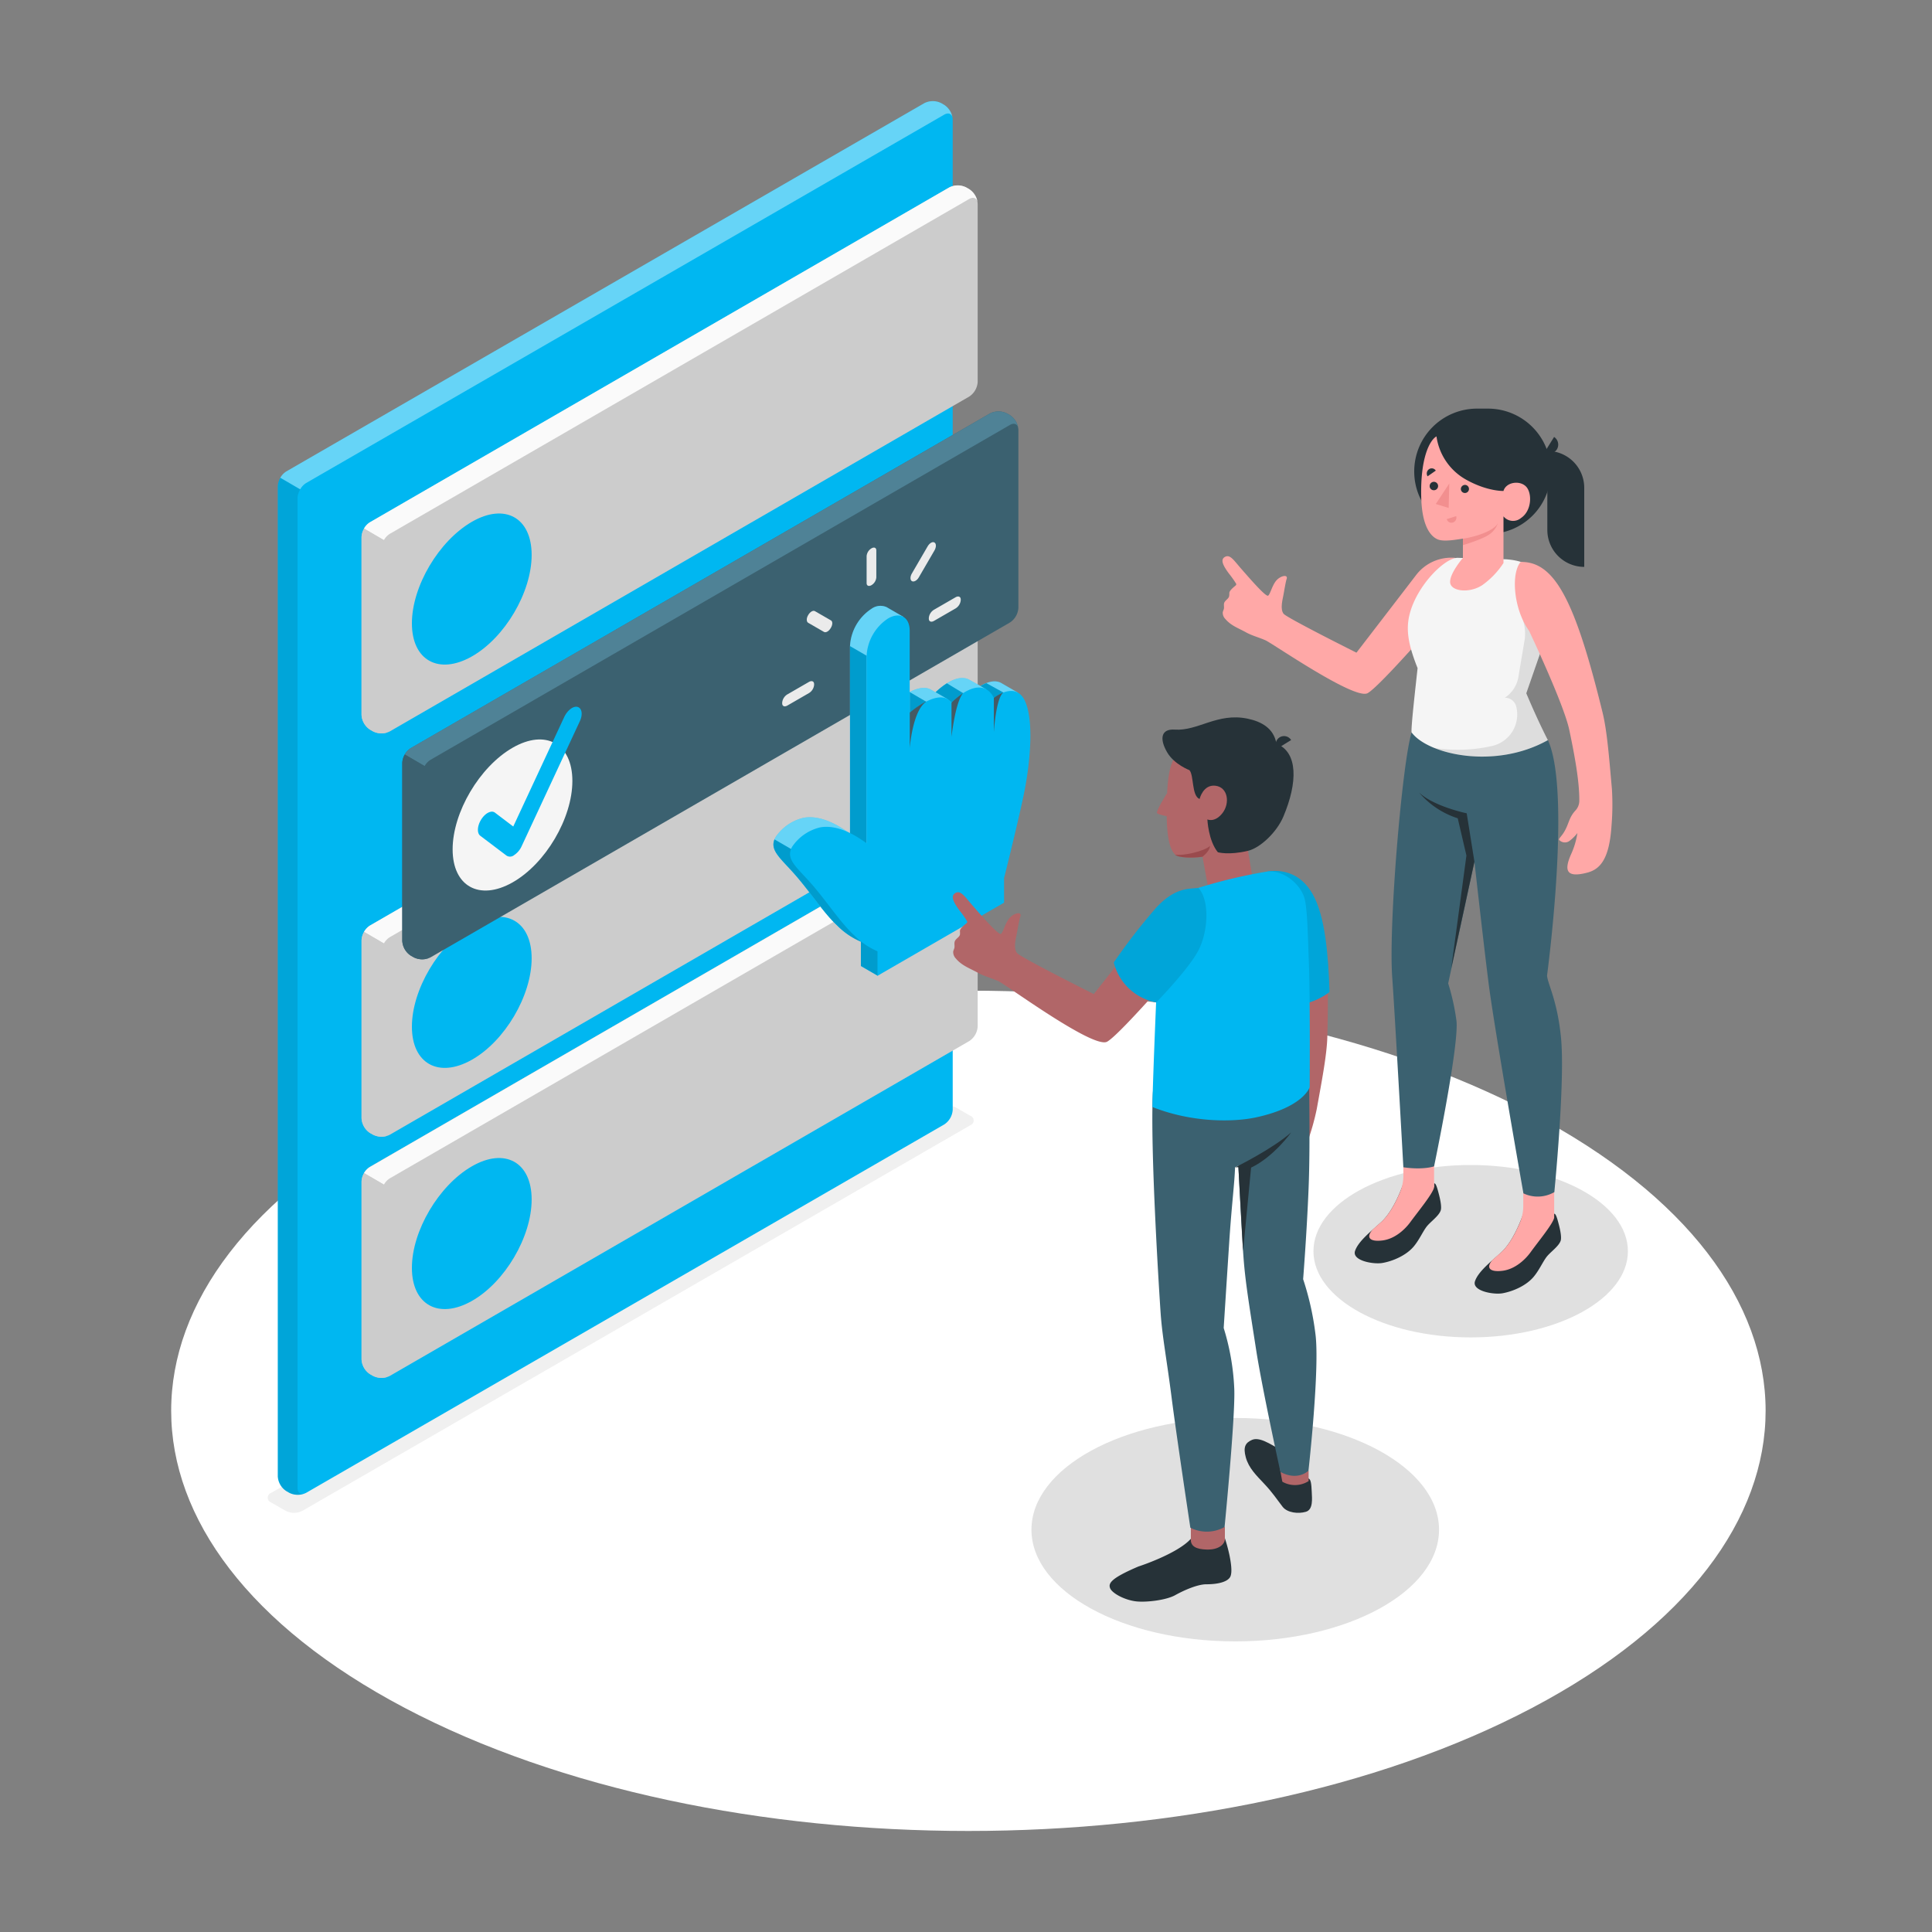 <svg xmlns="http://www.w3.org/2000/svg" viewBox="0 0 500 500" style="&#10;    background: #f1f1f1;&#10;"><rect x="0" y="0" width="500" height="500" fill="#808080" stroke="none"/><g id="freepik--Floor--inject-76"><path id="freepik--floor--inject-76" d="M104.74,442c80.57,42.47,211.2,42.47,291.77,0s80.58-111.31,0-153.77-211.2-42.47-291.78,0S24.16,399.51,104.74,442Z" style="fill: #fff;"/></g><g id="freepik--Shadow--inject-76"><path id="freepik--shadow--inject-76" d="M70.19,388.85,73.93,391a4.79,4.79,0,0,0,4.33,0l172.82-99.77a1.31,1.31,0,0,0,0-2.49l-3.71-2.12a4.79,4.79,0,0,0-4.33,0L70.19,386.35A1.32,1.32,0,0,0,70.19,388.85Z" style="fill: #f0f0f0;"/><ellipse id="freepik--shadow--inject-76" cx="319.68" cy="395.88" rx="52.74" ry="28.91" style="fill:#e0e0e0"/><ellipse id="freepik--shadow--inject-76" cx="380.61" cy="323.81" rx="40.69" ry="22.31" style="fill:#e0e0e0"/></g><g id="freepik--Tabs--inject-76"><g id="freepik--Tab--inject-76"><path d="M74.85,386.33l-.76-.44a4.86,4.86,0,0,1-2.2-3.8V125.83a4.89,4.89,0,0,1,2.2-3.81L239.21,26.7a4.87,4.87,0,0,1,4.4,0l.75.44a4.85,4.85,0,0,1,2.2,3.81V287.2a4.85,4.85,0,0,1-2.2,3.81L79.25,386.33A4.87,4.87,0,0,1,74.85,386.33Z" style="fill:#00B7F1"/><path d="M246.54,30.6c-.15-1.14-1.07-1.56-2.17-.93L79.24,125a4.54,4.54,0,0,0-1.55,1.64l-5.15-3A4.6,4.6,0,0,1,74.1,122L239.21,26.7a4.87,4.87,0,0,1,4.4,0l.76.44A5,5,0,0,1,246.54,30.6Z" style="fill:#fff;opacity:0.4"/><path d="M78.88,386.5a4.89,4.89,0,0,1-4-.17l-.77-.44a4.85,4.85,0,0,1-2.19-3.81V125.83a4.42,4.42,0,0,1,.64-2.16l5.15,3A4.61,4.61,0,0,0,77,128.8V385.06C77,386.32,77.84,386.91,78.88,386.5Z" style="opacity:0.1"/></g><g id="freepik--tabs--inject-76"><g id="freepik--tab--inject-76"><path d="M96.52,293.65l-.76-.44a4.86,4.86,0,0,1-2.2-3.8V243.35a4.88,4.88,0,0,1,2.2-3.81l149.91-86.63a4.85,4.85,0,0,1,4.39,0l.76.44a4.85,4.85,0,0,1,2.2,3.81v46.06a4.83,4.83,0,0,1-2.2,3.8l-149.9,86.63A4.87,4.87,0,0,1,96.52,293.65Z" style="fill: #ccc;"/><path d="M253,156.81c-.15-1.14-1.07-1.56-2.18-.93L100.91,242.52a4.54,4.54,0,0,0-1.55,1.64l-5.15-3a4.51,4.51,0,0,1,1.56-1.65l149.9-86.63a4.85,4.85,0,0,1,4.39,0l.76.44A4.93,4.93,0,0,1,253,156.81Z" style="fill:#fafafa"/><path d="M100.54,293.83a4.87,4.87,0,0,1-4-.18l-.78-.43a4.9,4.9,0,0,1-2.18-3.81V243.35a4.42,4.42,0,0,1,.64-2.16l5.15,3a4.61,4.61,0,0,0-.65,2.16v46.07C98.71,293.64,99.51,294.23,100.54,293.83Z" style="fill: #ccc;"/><path d="M122.11,239.43c8.55-4.94,15.48-1.1,15.48,8.58s-6.94,21.44-15.5,26.27-15.49,1-15.49-8.58S113.56,244.37,122.11,239.43Z" style="fill:#00B7F1"/></g><g id="freepik--tab--inject-76"><path d="M96.52,356.07l-.76-.44a4.86,4.86,0,0,1-2.2-3.8V305.77a4.88,4.88,0,0,1,2.2-3.81l149.91-86.63a4.85,4.85,0,0,1,4.39,0l.76.44a4.84,4.84,0,0,1,2.2,3.81v46.06a4.83,4.83,0,0,1-2.2,3.8l-149.9,86.63A4.87,4.87,0,0,1,96.52,356.07Z" style="fill: #ccc;"/><path d="M253,219.22c-.15-1.14-1.07-1.55-2.18-.92L100.91,304.94a4.59,4.59,0,0,0-1.55,1.63l-5.15-3A4.44,4.44,0,0,1,95.77,302l149.9-86.63a4.85,4.85,0,0,1,4.39,0l.76.44A4.91,4.91,0,0,1,253,219.22Z" style="fill:#fafafa"/><path d="M100.54,356.24a4.87,4.87,0,0,1-4-.17l-.78-.44a4.87,4.87,0,0,1-2.18-3.81V305.77a4.39,4.39,0,0,1,.64-2.16l5.15,3a4.68,4.68,0,0,0-.65,2.17v46.07C98.71,356.06,99.51,356.65,100.54,356.24Z" style="fill: #ccc;"/><path d="M122.11,301.85c8.55-4.94,15.48-1.1,15.48,8.58s-6.94,21.44-15.5,26.27-15.49,1-15.49-8.58S113.56,306.78,122.11,301.85Z" style="fill:#00B7F1"/></g><g id="freepik--tab--inject-76"><path d="M96.52,189.27l-.76-.44a4.88,4.88,0,0,1-2.2-3.81V139a4.86,4.86,0,0,1,2.2-3.8L245.67,48.53a4.85,4.85,0,0,1,4.39,0l.76.44a4.83,4.83,0,0,1,2.2,3.8V98.83a4.85,4.85,0,0,1-2.2,3.81l-149.9,86.63A4.87,4.87,0,0,1,96.52,189.27Z" style="fill: #ccc;"/><path d="M253,52.42c-.15-1.14-1.07-1.55-2.18-.92L100.91,138.14a4.43,4.43,0,0,0-1.55,1.63l-5.15-3a4.41,4.41,0,0,1,1.56-1.64l149.9-86.63a4.85,4.85,0,0,1,4.39,0l.76.44A4.91,4.91,0,0,1,253,52.42Z" style="fill:#fafafa"/><path d="M100.54,189.44a4.87,4.87,0,0,1-4-.17l-.78-.44A4.87,4.87,0,0,1,93.57,185V139a4.42,4.42,0,0,1,.64-2.17l5.15,3a4.64,4.64,0,0,0-.65,2.17V188C98.71,189.26,99.51,189.84,100.54,189.44Z" style="fill: #ccc;"/><path d="M122.11,135.05c8.55-4.94,15.48-1.1,15.48,8.57s-6.94,21.44-15.5,26.28-15.49,1-15.49-8.58S113.56,140,122.11,135.05Z" style="fill:#00B7F1"/></g><g id="freepik--tab--inject-76"><path d="M107.06,247.75l-.76-.44a4.85,4.85,0,0,1-2.2-3.81V197.44a4.87,4.87,0,0,1,2.2-3.81L256.2,107a4.87,4.87,0,0,1,4.4,0l.76.43a4.89,4.89,0,0,1,2.2,3.81v46.06a4.88,4.88,0,0,1-2.2,3.81L111.45,247.75A4.85,4.85,0,0,1,107.06,247.75Z" style="fill: #3b6170;"/><path d="M263.54,110.9c-.15-1.14-1.07-1.56-2.18-.92L111.45,196.62a4.54,4.54,0,0,0-1.56,1.63l-5.14-3a4.49,4.49,0,0,1,1.55-1.65L256.2,107a4.87,4.87,0,0,1,4.4,0l.76.43A4.93,4.93,0,0,1,263.54,110.9Z" style="fill: #4f8296;"/><path d="M111.08,247.92a4.89,4.89,0,0,1-4-.17l-.77-.44a4.87,4.87,0,0,1-2.19-3.81V197.44a4.43,4.43,0,0,1,.65-2.16l5.14,3a4.59,4.59,0,0,0-.64,2.16v46.07C109.25,247.73,110,248.32,111.08,247.92Z" style="fill: #3b6170;"/><path d="M132.65,193.52c8.55-4.93,15.48-1.09,15.48,8.58s-6.94,21.44-15.5,26.28-15.5,1-15.49-8.58S124.1,198.46,132.65,193.52Z" style="fill:#f5f5f5"/><path d="M133,221.35a1.68,1.68,0,0,1-1.9.09l-6.8-5.14c-.91-.69-.8-2.58.25-4.24s2.64-2.44,3.54-1.75l4.74,3.59L146,185.61c.82-1.77,2.39-3,3.51-2.65s1.36,2,.53,3.74L135,219a5.43,5.43,0,0,1-1.93,2.29Z" style="fill:#00B7F1"/></g></g></g><g id="freepik--Hand--inject-76"><path d="M263.52,179.3l-4.35-2.51h0c-1.89-1.08-4.2,0-5.42.74L251,176h0c-3.29-2-7.87,2.17-8.89,3.16l-1.18-.67h0c-3.49-2.1-9.84,3.53-9.84,3.53V161l2.76-1.33-4.39-2.54h0l0,0h0a3.93,3.93,0,0,0-3.9.41h0a12.32,12.32,0,0,0-5.58,9.66v48.57c-4-3-8.28-4.8-12-4.13a12.08,12.08,0,0,0-7.26,5c-1.84,3.26,1.2,5.3,5.12,9.78s7.32,9.8,10.86,13.1a19.15,19.15,0,0,0,6.11,4.16V250l4.3,2.49,28.48-21.41v-6.33s4.06-16.22,5.36-23c1.25-6.52,2.4-16.93.25-22.33l2.33-.16Z" style="fill:#00B7F1"/><path d="M263.52,179.3l-4.35-2.51h0c-1.89-1.08-4.2,0-5.42.74L251,176h0c-3.29-2-7.87,2.17-8.89,3.16l-1.18-.67h0c-3.49-2.1-9.84,3.53-9.84,3.53V161l2.76-1.33-4.39-2.54h0l0,0h0a3.93,3.93,0,0,0-3.9.41h0a12.32,12.32,0,0,0-5.58,9.66v48.57c-4-3-8.28-4.8-12-4.13a12.08,12.08,0,0,0-7.26,5c-1.84,3.26,1.2,5.3,5.12,9.78s7.32,9.8,10.86,13.1a19.15,19.15,0,0,0,6.11,4.16V250l4.3,2.49,28.48-21.41v-6.33s4.06-16.22,5.36-23c1.25-6.52,2.4-16.93.25-22.33l2.33-.16Z" style="fill:#fff;opacity:0.4"/><path d="M231.41,235.12l-21.54-12.43-9.43-5.45c-1.2,2.94,1.71,5,5.39,9.21,3.89,4.45,7.32,9.8,10.86,13.1a19.15,19.15,0,0,0,6.11,4.16V250l4.3,2.49,6.29-4.73C232.58,242.42,231.41,235.12,231.41,235.12Z" style="fill:#00B7F1"/><polygon points="224.29 169.71 219.99 167.22 219.99 218.17 224.29 218.28 224.29 169.71" style="fill:#00B7F1"/><path d="M258.08,182.57l3.34-2.46c-.08-.22-.14-.44-.23-.65l1.22-.08-2.68-.12-4.47-2.47a10.61,10.61,0,0,0-1.51.75l1.4.81Z" style="fill:#00B7F1"/><path d="M246.25,181.84l3.13-2.38-4.32-2.62a19,19,0,0,0-2.91,2.3l3,1.74Z" style="fill:#00B7F1"/><polygon points="239.71 181.61 235.43 179.11 235.45 179.07 235.45 184.48 240.43 182.66 239.71 181.61" style="fill:#00B7F1"/><g style="opacity:0.15"><path d="M231.41,235.12l-21.54-12.43-9.43-5.45c-1.2,2.94,1.71,5,5.39,9.21,3.89,4.45,7.32,9.8,10.86,13.1a19.15,19.15,0,0,0,6.11,4.16V250l4.3,2.49,6.29-4.73C232.58,242.42,231.41,235.12,231.41,235.12Z"/><polygon points="224.29 169.71 219.99 167.22 219.99 218.17 224.29 218.28 224.29 169.71"/><path d="M258.08,182.57l3.34-2.46c-.08-.22-.14-.44-.23-.65l1.22-.08-2.68-.12-4.47-2.47a10.61,10.61,0,0,0-1.51.75l1.4.81Z"/><path d="M246.25,181.84l3.13-2.38-4.32-2.62a19,19,0,0,0-2.91,2.3l3,1.74Z"/><polygon points="239.71 181.61 235.43 179.11 235.45 179.07 235.45 184.48 240.43 182.66 239.71 181.61"/></g><path d="M227.1,252.53V246.2A19.19,19.19,0,0,1,221,242c-3.54-3.3-7-8.66-10.86-13.1s-7-6.53-5.12-9.78a12.08,12.08,0,0,1,7.26-5c3.74-.67,8,1.16,12,4.13V169.71a12.32,12.32,0,0,1,5.57-9.66h0c3.08-1.78,5.58-.34,5.58,3.22v21.21s7.69-6.82,10.79-2.64c0,0,7.56-7.91,11-1.23,0,0,5.54-4.47,8,.72s1.3,16.17,0,22.95-5.37,23-5.37,23v6.33Z" style="fill:#00B7F1"/><path d="M235.45,193.59s.7-9.68,4.26-12l-.13,0a23.6,23.6,0,0,0-4.13,2.83v-.18a.21.21,0,0,0,0,.18Z" style="fill:#455a64"/><path d="M246.25,181.84v8.86s1-9.11,3-11.31A17.66,17.66,0,0,0,246.25,181.84Z" style="fill:#455a64"/><path d="M257.21,180.61h0v8.89s.54-8.95,2.47-10.27A9.71,9.71,0,0,0,257.21,180.61Z" style="fill:#455a64"/><path d="M225.54,151.44h0c-.7.4-1.26.17-1.26-.53v-7a2.6,2.6,0,0,1,1.26-2h0c.69-.4,1.25-.16,1.25.53v7A2.59,2.59,0,0,1,225.54,151.44Z" style="fill:#ebebeb"/><path d="M215,162.53h0c-.49.84-1.28,1.3-1.77,1l-4.07-2.35c-.49-.28-.49-1.2,0-2h0c.49-.85,1.28-1.31,1.77-1l4.07,2.35C215.53,160.76,215.53,161.68,215,162.53Z" style="fill:#ebebeb"/><path d="M210.69,177.06v.2a2.78,2.78,0,0,1-1.35,2.12l-5.56,3.21c-.74.43-1.35.18-1.35-.57v-.2a2.81,2.81,0,0,1,1.35-2.12l5.56-3.21C210.09,176.06,210.69,176.31,210.69,177.06Z" style="fill:#ebebeb"/><path d="M240.38,160.12v-.2a2.78,2.78,0,0,1,1.35-2.13l5.56-3.21c.74-.43,1.35-.17,1.35.57v.2a2.81,2.81,0,0,1-1.35,2.12l-5.56,3.21C241,161.11,240.38,160.86,240.38,160.12Z" style="fill:#ebebeb"/><path d="M236,150.4h0c-.49-.28-.49-1.19,0-2l4.07-7c.49-.85,1.28-1.31,1.77-1h0c.49.29.49,1.2,0,2.05l-4.07,7C237.32,150.23,236.52,150.69,236,150.4Z" style="fill:#ebebeb"/></g><g id="freepik--character-2--inject-76"><path d="M394.22,315.22v-1.14c-.45,1.33-2.53,7.08-5.68,10-2.51,2.29-5.94,4.93-6.81,7.48s4.77,3.55,7.11,3.14c2.73-.49,6.25-2,8.17-4.39,1.35-1.66,2.21-3.62,3.17-4.93s3.18-2.75,3.71-4.26c.28-.83-.06-2.65-.46-4.18s-.77-2.95-1.25-2.82V315a6.32,6.32,0,0,1-4,1.34C397,316.34,394.21,316.1,394.22,315.22Z" style="fill:#263238"/><path d="M386.26,326.05c.78-.69,1.57-1.37,2.28-2,2.2-2,3.88-5.42,4.85-7.75a11,11,0,0,0,.83-4.19v-4.53h8v7.38h0v.2l0,0c-.38,1.65-4,6-6.11,8.92-1.39,1.92-4,4.36-7.19,4.79C385.85,329.27,384.32,328.32,386.26,326.05Z" style="fill:#ffa8a7"/><path d="M363.19,307.37v-1.14c-.45,1.34-2.54,7.09-5.69,10-2.51,2.29-5.94,4.94-6.81,7.49s4.77,3.55,7.11,3.13c2.73-.48,6.25-2,8.17-4.38,1.35-1.66,2.21-3.63,3.17-4.93s3.19-2.76,3.71-4.27c.28-.83-.06-2.64-.46-4.17s-.77-3-1.25-2.83v.87a6.29,6.29,0,0,1-4,1.35C366,308.49,363.18,308.26,363.19,307.37Z" style="fill:#263238"/><path d="M355.23,318.21c.77-.7,1.56-1.37,2.27-2,2.2-2,3.88-5.43,4.85-7.76a10.91,10.91,0,0,0,.84-4.18v-4.54h7.95v7.38h0v.2l0,0c-.38,1.66-4,6.05-6.11,8.92-1.39,1.92-4,4.37-7.19,4.79C354.81,321.42,353.28,320.48,355.23,318.21Z" style="fill:#ffa8a7"/><path d="M400.6,191.55c6.17,13.47-.23,60.94-.23,60.94.19,2.18,2.69,6.49,3.62,16.11,1.1,11.37-1.73,39.92-1.73,39.92a8.6,8.6,0,0,1-8,.32s-7.58-43-9-54.3C384,244.67,381.58,223,381.58,223l-6.79,31.5a59,59,0,0,1,2.15,9.74c.65,6.65-5.8,37.61-5.8,37.61s-2.74,1-7.95.24c0,0-2.28-41.09-2.88-49.1-1-13.45,2.56-55.43,5-63.39Z" style="fill: #3b6170;"/><path d="M381.58,223l-2-12.52s-8.48-1.75-12.32-5.37a21.88,21.88,0,0,0,10,6.66l2.25,9.64-3.93,29.17Z" style="fill: #263238;"/><path d="M376.55,144.37a11.43,11.43,0,0,0-10.13,4.54c-3.18,4.16-15.37,20-15.37,20s-18-9-18.85-10.06-.38-3.22-.14-4.4.65-3.83.91-4.57c.46-1.29-1.45-.94-2.58.27s-1.62,3.57-2.19,4-4.83-4.51-6.91-6.88-3-4-4.43-3.05c-1,.7-.36,2.11,1.13,4.14a27.44,27.44,0,0,1,1.92,2.7c.17.36-.37.65-.59.85-.4.36-1.12,1-1.17,1.51a4.69,4.69,0,0,1-.06.92c-.19.68-1,1-1.26,1.66-.17.47,0,1-.08,1.51-.06.32-.24.61-.3.94a2.23,2.23,0,0,0,.67,1.74c1.45,1.74,3.44,2.4,5.35,3.46,1.59.88,3.23,1.26,5.06,2.07s23.05,15.53,26.41,13.67,20.7-22,20.7-22C379.64,149.08,376.55,144.37,376.55,144.37Z" style="fill:#ffa8a7"/><path d="M389.72,144.74h0c7.9.55,8.46,4.37,10.44,8.54a13.54,13.54,0,0,1,.37,10.2L395,179.42s2.58,6.24,5.58,12.13c-13.83,7.72-31.1,3.66-35.26-2-.18-1.2.89-10.54,1.55-16.64-2.44-6.11-3.08-10-2.05-14,1.91-7.5,9.31-14.8,12.59-14.54Z" style="fill:#f5f5f5"/><path d="M382.11,138.19h3.07A16.17,16.17,0,0,0,401.35,122h0a16.26,16.26,0,0,0-16.26-16.25H382.2A16.25,16.25,0,0,0,366,122h0A16.16,16.16,0,0,0,382.11,138.19Z" style="fill:#263238"/><path d="M410,146.71h0a9.56,9.56,0,0,1-9.55-9.55V116.7h0a9.55,9.55,0,0,1,9.55,9.56Z" style="fill:#263238"/><path d="M402.2,113.08l-2.39,3.84a2.2,2.2,0,0,0,3.12-.63A2.39,2.39,0,0,0,402.2,113.08Z" style="fill:#263238"/><path d="M371.76,112.93c-1.87,1.1-4.18,5.8-3.95,15.66.19,8.36,2.9,10.42,4.26,11s4,.23,6.53-.2v5s-3.52,4.09-3.3,6.39,5.09,2.84,8.39.6a21.51,21.51,0,0,0,5.41-5.67V133.63a3.19,3.19,0,0,0,4.53.43c2.82-1.87,2.93-6.5,1.29-8.16s-5.17-1.13-5.82,1.16c0,0-4.07.15-9.48-2.82A15.22,15.22,0,0,1,371.76,112.93Z" style="fill:#ffa8a7"/><path d="M378.07,126.49a1.05,1.05,0,1,0,1.11-1A1.09,1.09,0,0,0,378.07,126.49Z" style="fill:#263238"/><path d="M376.86,133.58l-2.44.77a1.26,1.26,0,0,0,1.58.88A1.34,1.34,0,0,0,376.86,133.58Z" style="fill:#f28f8f"/><path d="M369.46,123.27l2.12-1.48a1.24,1.24,0,0,0-1.76-.36A1.36,1.36,0,0,0,369.46,123.27Z" style="fill:#263238"/><path d="M370,125.73a1.06,1.06,0,0,0,1,1.14,1.09,1.09,0,1,0-1-1.14Z" style="fill:#263238"/><polygon points="375.08 125.13 374.91 131.46 371.58 130.43 375.08 125.13" style="fill:#f28f8f"/><path d="M378.6,139.41c2.69-.35,8.22-1.94,9.08-4.12a5.7,5.7,0,0,1-1.94,2.79c-1.65,1.41-7.14,3-7.14,3Z" style="fill:#f28f8f"/><path d="M386.18,193.05a8.35,8.35,0,0,0,6.22-10.19,3,3,0,0,0-2.94-2.29h0a8.08,8.08,0,0,0,3.46-5.15l1.68-10a11.54,11.54,0,0,0-.43-4.85l5.56-6.43,1,.71a13.82,13.82,0,0,1-.23,8.62L395,179.42s2.58,6.24,5.58,12.13a35.75,35.75,0,0,1-29.55,2A40.45,40.45,0,0,0,386.18,193.05Z" style="opacity:0.1"/><path d="M414.75,184.43c-7.18-29.35-12.49-39.14-21.21-39-2.55,3-1.84,12.24,2.18,17.82,0,0,9,18.93,10.41,25.66,1.25,5.91,2.68,13.35,2.59,18.43a3.71,3.71,0,0,1-1,2.42c-1.64,1.78-1.64,3.21-2.71,5.17-.83,1.54-1.74,2.12-1.48,2.46a2,2,0,0,0,2.7.2,10.25,10.25,0,0,0,2-2,20.39,20.39,0,0,1-1.62,5.45c-1.84,4.15-1.39,6.27,4.21,4.79,3.51-.93,5.72-3.85,6.25-12.3a65.1,65.1,0,0,0,.09-9.34C416.45,196.19,415.91,189.15,414.75,184.43Z" style="fill:#ffa8a7"/></g><g id="freepik--character-1--inject-76"><path d="M343.51,268.34c.77-28.57-1.52-35.41-9.12-40.64l-2.95,16.55s3.46,19.5,3.09,26c-.32,5.71-.88,12.85-2.23,17.46a3.48,3.48,0,0,1-1.51,2c-1.94,1.21-2.72,2.45-4.18,4-1.14,1.2-2.11,1.49-2,1.87a1.89,1.89,0,0,0,2.41.86,13.61,13.61,0,0,0,2.74-1.49,17.4,17.4,0,0,1-2.81,4.83c-2.72,3.33-2.84,5.38,2.65,5.43,3.43,0,6.17-2.09,8.76-9.66a62.16,62.16,0,0,0,2.41-8.51C342.13,279.49,343.39,272.94,343.51,268.34Z" style="fill:#b16668"/><path d="M328,225.53c3.63-.53,8.56.23,11.75,5.93s4,15.51,4.33,25.26c0,0-6.33,5.29-13.93,2.69Z" style="fill:#00B7F1"/><path d="M328,225.53c3.63-.53,8.56.23,11.75,5.93s4,15.51,4.33,25.26c0,0-6.33,5.29-13.93,2.69Z" style="opacity:0.1"/><path d="M338.67,382.64c.57.22.72,1.32.81,3.5.06,1.65.42,4.54-1.52,5.11s-4.77.28-6-1.27c-1.55-2-2.59-3.66-4.8-6-1.92-2.06-4-4-4.76-6.86-.7-2.61-.12-3.74,1.66-4.5,2.44-1,6.29,2.37,8.2,2.9C333.9,376,338.09,382.42,338.67,382.64Z" style="fill:#263238"/><path d="M338.67,380.62v2.68a6.57,6.57,0,0,1-6.78.18c-.11-.26-.7-3.83-.7-3.83Z" style="fill:#b16668"/><path d="M317,398.09a44.32,44.32,0,0,1,1.18,4.37c.33,1.62.8,4.33.24,5.55s-2.78,2-6.22,2c-2.22,0-5.68,1.49-8.05,2.81s-7.55,1.91-10.14,1.61c-3.05-.36-6.21-2.13-6.71-3.4s.16-2.57,7.36-5.64c.07,0,10-3.26,13.48-7.1Z" style="fill:#263238"/><path d="M317,395.19s0,2,0,3.13-1.33,2.83-4.81,2.7c-2.44-.08-4.14-.74-4-2.75v-2.9Z" style="fill:#b16668"/><path d="M340.41,345.05a73.36,73.36,0,0,0-3.16-14s.95-12,1.41-23.46c.5-12.34,0-27.84.21-30.92,0,0-39.8-8-40.51,6.2s1.57,50.56,2,56.82,1.55,11.81,2.85,22,4.85,33.68,4.85,33.68a9.4,9.4,0,0,0,8.86-.18s2.8-28.51,2.51-35.74a61.8,61.8,0,0,0-2.74-15.77s.75-11.76,1.42-22,1.37-15.14,1.52-19.58l.86-.43s.87,17.64,1.34,23.91,1.47,12.27,3.28,23.9c1.58,10.1,6.26,31.45,6.26,31.45,4.54,2.46,7.26-.32,7.26-.32S341.64,353.81,340.41,345.05Z" style="fill: #3b6170;"/><path d="M319.67,302.11s9.66-4.76,14.49-9.05c0,0-4.49,6.32-10.38,9.12,0,0-2.09,21.92-2.08,21.48l-1.21-21.59Z" style="fill:#263238"/><polygon points="311.08 221.01 313.44 233.97 325.14 233.12 322.69 218.42 311.08 221.01" style="fill:#b16668"/><path d="M337.51,232.17c-1.16-3.52-5.63-7.36-10.1-6.53a132.64,132.64,0,0,0-19.6,4.89c-4.1,1.47-7.83,5-8.17,18.48,0,0-1.37,31.42-1.39,37.49,10.28,4.07,21,3.95,26.89,2.66,12.32-2.69,13.8-7.8,13.8-7.8s.16-22.59-.21-32.35C338.42,240.72,338.31,234.59,337.51,232.17Z" style="fill:#00B7F1"/><path d="M302.05,205.24s-3,4.74-2.61,5.19,2.63.81,2.63.81Z" style="fill:#b16668"/><path d="M310.29,192.15c-6.19,1.45-7.92,4.22-8.29,14.12-.38,10.34.75,13.56,2.14,14.92.93.92,6,1,8.58.21,3.19-1,10.4-3.7,13.68-9,3.86-6.2,4.73-14.5.37-17.81C320.63,190,312.81,191.55,310.29,192.15Z" style="fill:#b16668"/><path d="M311.21,221.72c2.1-1.69,1.91-2.78,1.91-2.78-1.5,1.41-7.08,2.61-9,2.25C304.91,222,308.54,222.12,311.21,221.72Z" style="fill:#9a4a4d"/><path d="M302.07,194.72c1.82,3.11,5.76,4.6,5.76,4.6,1.19,1.35.53,6.63,2.62,7.46,0,0,.9-3.84,4.13-3.43s3.78,4.53,1.79,7.08-3.9,1.64-3.9,1.64.22,5.45,2.71,8.49c0,0,2.77.83,7.8-.37,3.1-.73,7.41-4.72,9.16-8.87,3.72-8.8,3.81-16.64-1.8-18.86-.69-4-3.89-5.73-7.51-6.48-7.79-1.6-12.81,3.26-18.81,2.84C300.58,188.58,299.94,191.07,302.07,194.72Z" style="fill:#263238"/><path d="M330.47,193.8l3.67-2.28a2.16,2.16,0,1,0-3.67,2.28Z" style="fill:#263238"/><path d="M308.13,230.48s-5.82,1.08-8.86,5.68-16.2,21.1-16.2,21.1-18.92-9.47-19.85-10.6-.41-3.39-.15-4.64.68-4,1-4.8c.48-1.37-1.53-1-2.72.27s-1.71,3.76-2.3,4.19-5.1-4.75-7.28-7.25-3.21-4.25-4.68-3.22c-1.05.75-.37,2.23,1.19,4.37a24.15,24.15,0,0,1,2,2.84c.19.38-.39.69-.61.89-.43.38-1.18,1-1.24,1.6a5.26,5.26,0,0,1,0,1c-.21.71-1.09,1-1.34,1.74-.18.51,0,1.07-.08,1.6-.07.34-.25.64-.32,1a2.39,2.39,0,0,0,.71,1.84c1.53,1.83,3.63,2.53,5.64,3.64,1.67.93,3.4,1.33,5.33,2.19s24.61,17.62,28.15,15.67,21.68-23.15,21.68-23.15A14.65,14.65,0,0,0,308.13,230.48Z" style="fill:#b16668"/><path d="M310.16,229.8c-2.5.28-6-.18-10.91,5.08a153.17,153.17,0,0,0-11,14.2,13.91,13.91,0,0,0,11,10.33s8.58-8.79,11-13.64S313.1,233.06,310.16,229.8Z" style="fill:#00B7F1"/><path d="M310.16,229.8c-2.5.28-6-.18-10.91,5.08a153.17,153.17,0,0,0-11,14.2,13.91,13.91,0,0,0,11,10.33s8.58-8.79,11-13.64S313.1,233.06,310.16,229.8Z" style="opacity:0.1"/></g></svg>